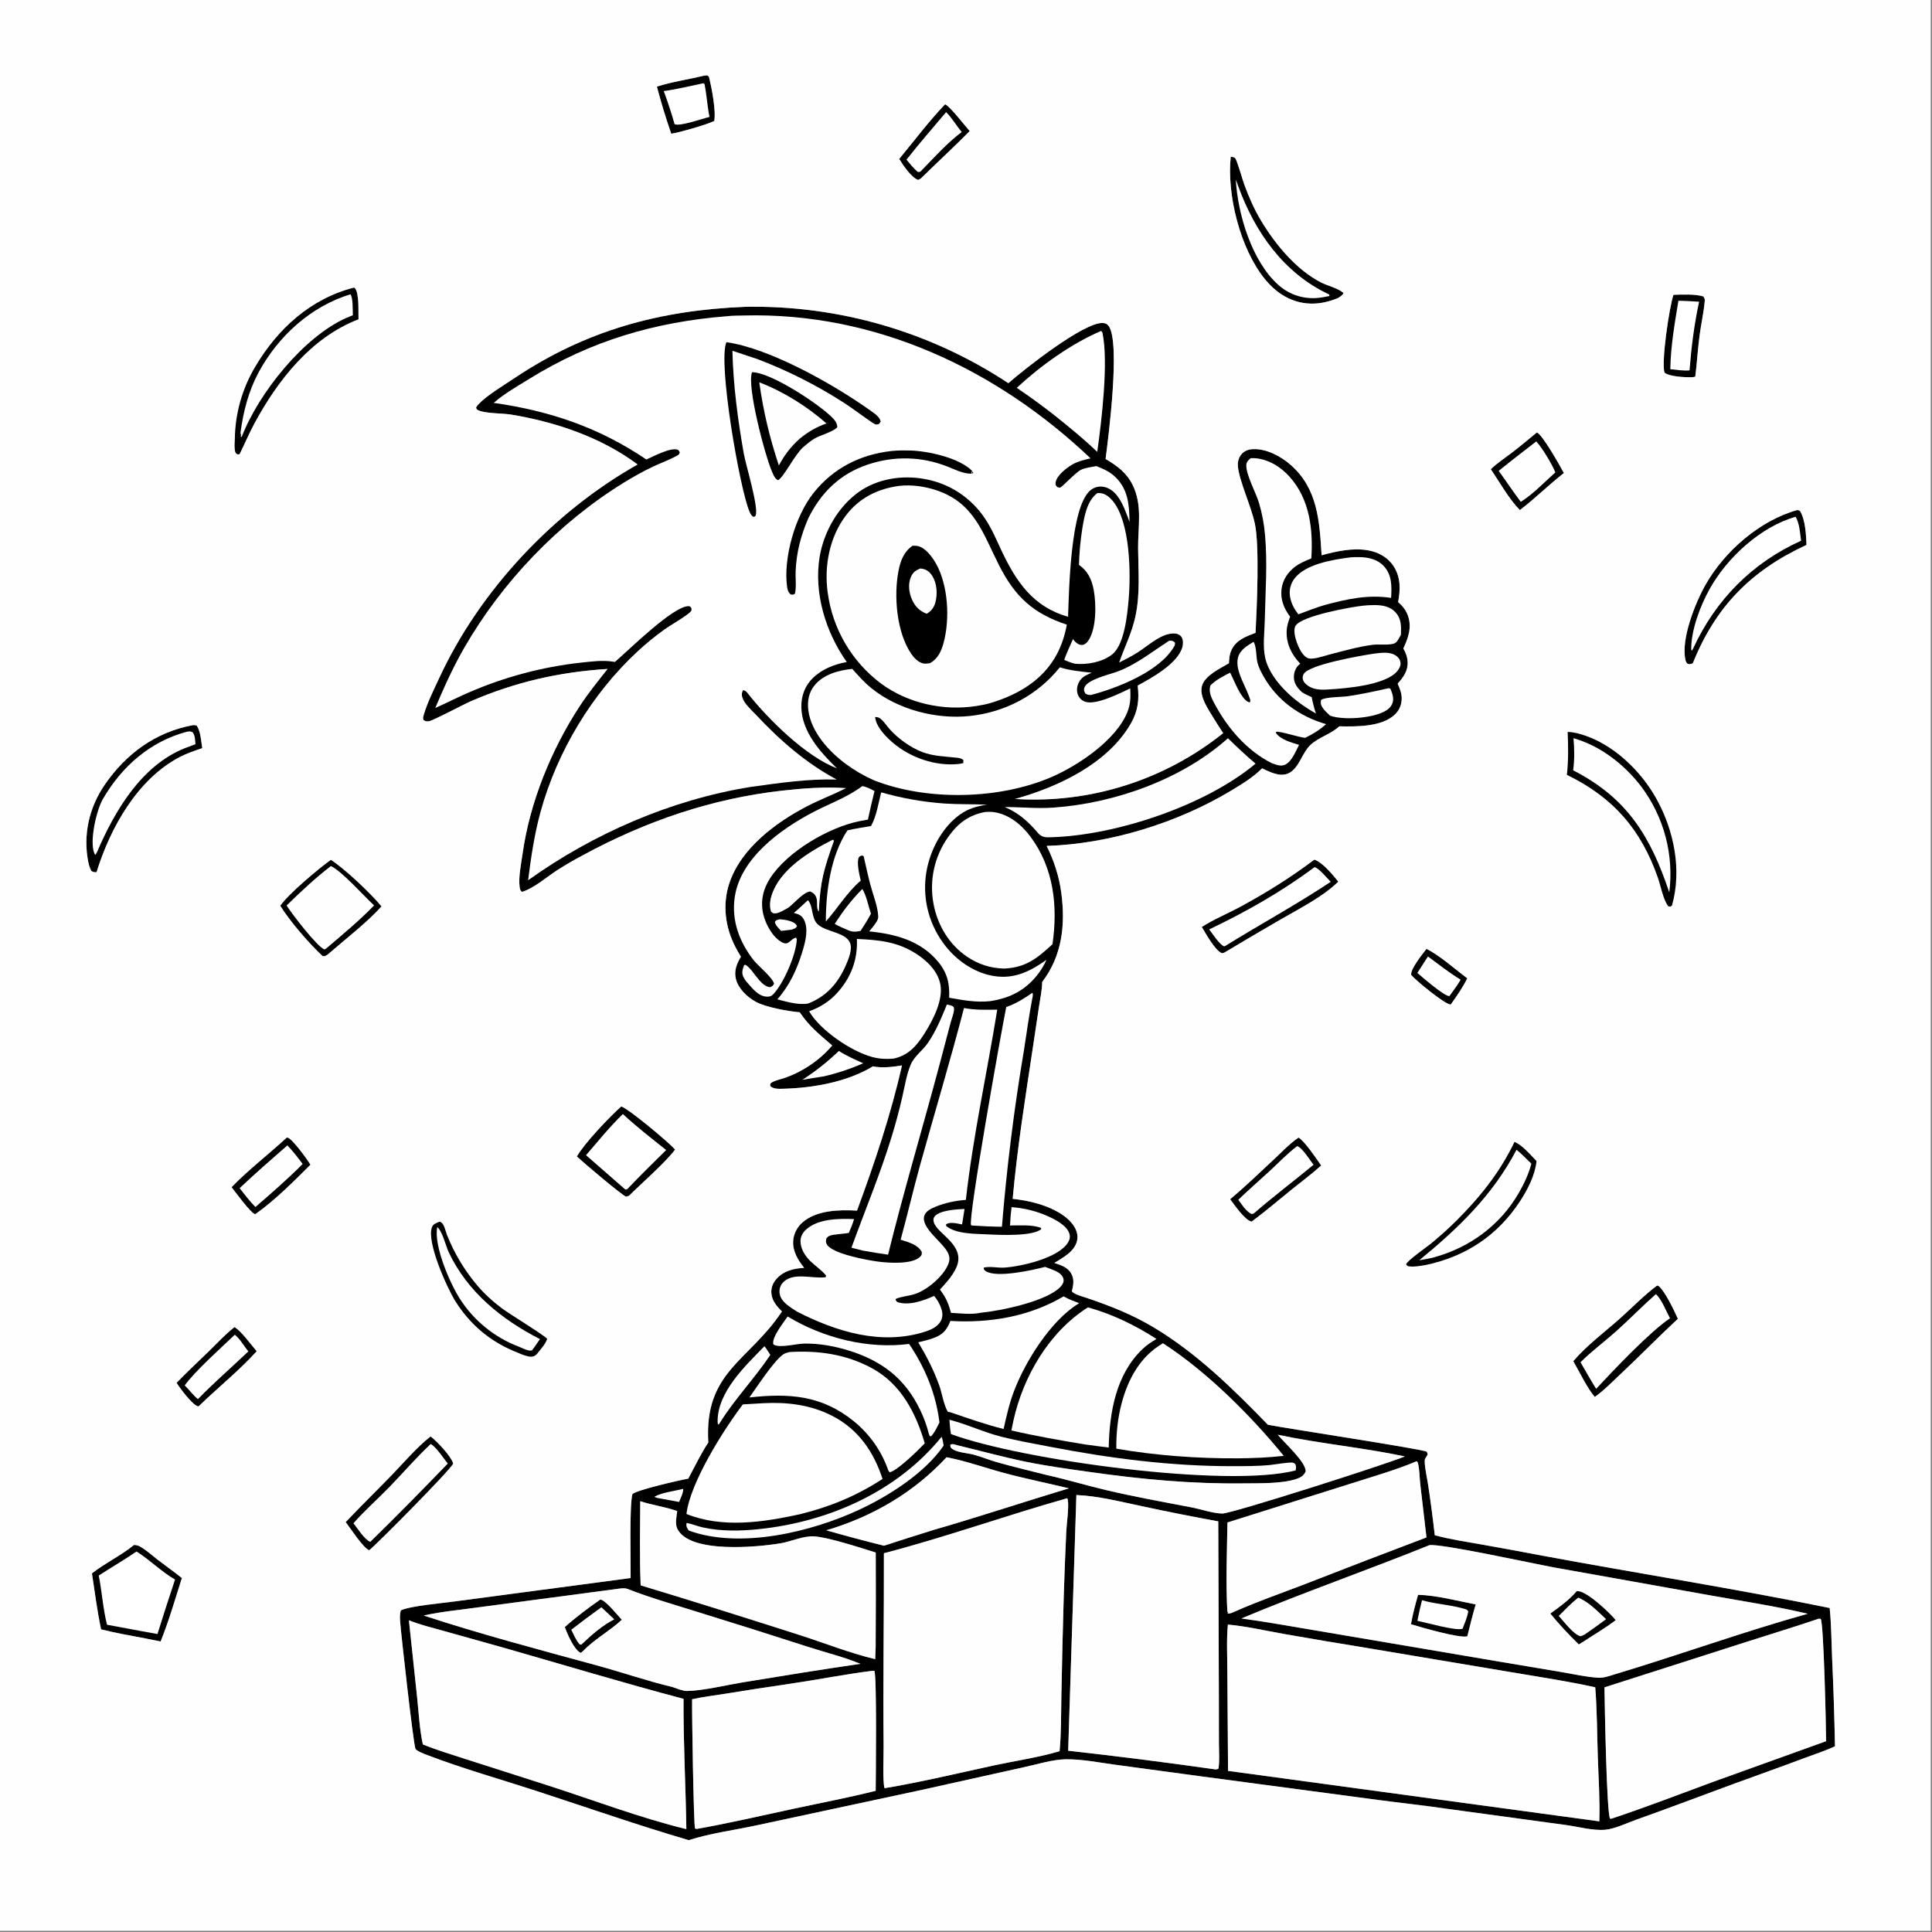<svg height="1080" width="1080" xmlns="http://www.w3.org/2000/svg"><rect width="100%" height="100%" fill="#808080" stroke="none"/><g transform="scale(1.054)"><path d="m395.316 162.723q2.304-.043 4.608-.043 2.305.001 4.609.045 2.303.043 4.606.13 2.303.088 4.603.218 2.301.131 4.599.304 2.298.174 4.592.391 2.294.217 4.583.477 2.29.26 4.574.564 2.285.303 4.563.649 2.278.346 4.549.735 2.271.389 4.535.821 2.264.431 4.519.906 2.255.474 4.5.99 2.246.517 4.482 1.076 2.235.558 4.46 1.159 2.224.601 4.437 1.243 2.213.643 4.414 1.327 2.2.684 4.387 1.409 2.188.726 4.361 1.492 2.173.767 4.331 1.574 2.158.807 4.301 1.655 2.143.847 4.269 1.735 2.127.888 4.236 1.816 2.109.928 4.201 1.895 2.091.967 4.164 1.974 2.073 1.006 4.127 2.052 2.053 1.045 4.087 2.129 2.033 1.084 4.046 2.205 2.013 1.122 4.004 2.282 1.992 1.16 3.961 2.356 1.969 1.197 3.915 2.431 1.946 1.234 3.869 2.504c8.42-7.407 40.135-32.468 50.077-31.914 1.374.076 2.336.485 3.145 1.621 6.252 8.779-.075 58.254-1.664 70.496 6.051 3.599 11.021 7.161 14.286 13.658 5.395 10.737 2.867 22.293 2.957 33.692.096 12.198 1.169 23.928-1.392 36.026-1.853 8.75-5.704 16.21-8.606 24.543 3.412-1.707 6.799-3.457 10.013-5.521 5.421-3.481 12.879-10.55 19.755-9.816 1.333.142 2.525.676 3.279 1.838.94 1.447.908 3.781.449 5.396-2.487 8.754-16.29 16.35-23.709 20.352.868 7.461.184 13.478-3.585 20.06-12.276 21.44-38.651 33.765-61.454 40.099q1.847.115 3.696.187 1.849.073 3.7.102 1.85.03 3.7.017 1.851-.013 3.701-.068 1.849-.056 3.697-.154 1.848-.098 3.694-.239 1.845-.141 3.686-.324 1.842-.183 3.679-.409 1.836-.225 3.667-.493 1.832-.268 3.656-.578 1.824-.31 3.641-.661 1.817-.352 3.625-.746 1.808-.393 3.607-.829 1.799-.435 3.587-.911 1.788-.477 3.565-.994 1.777-.518 3.541-1.076 1.764-.559 3.515-1.157 1.751-.599 3.488-1.238 1.737-.639 3.458-1.318 1.722-.679 3.427-1.397 1.706-.719 3.394-1.476 1.689-.758 3.359-1.554 1.671-.796 3.323-1.63 1.651-.835 3.283-1.707 1.633-.872 3.244-1.782 1.612-.909 3.202-1.856 1.59-.946 3.158-1.929 1.568-.983 3.113-2.002 1.545-1.019 3.066-2.073 1.521-1.054 3.017-2.143 1.497-1.088 2.967-2.211 1.471-1.123 2.916-2.28-2.725-4.091-5.273-8.295c-2.722-4.461-7.526-11.303-5.972-16.779 1.572-5.538 9.666-9.21 14.302-11.988.101-2.406.281-4.674 1.291-6.9 2.47-5.447 7.639-7.238 12.82-9.236.696-13.401 2.152-45.955-.34-57.787-1.947-9.244-8.317-22.811-9.003-30.401-.219-2.42.346-4.76 1.967-6.633 1.53-1.768 3.693-2.473 5.97-2.589 7.115-.363 14.779 3.744 20.019 8.336 14.505 12.714 15.296 30.075 16.417 47.942 7.778-2.109 16.573-4.073 24.651-2.628 5.503.985 10.472 3.704 13.569 8.461 3.797 5.833 3.594 12.452 2.371 18.992 2.409 2.097 4.242 4.368 5.282 7.432 2.06 6.069.06 11.694-2.52 17.188 1.312 2.229 2.153 4.503 2.283 7.112.237 4.795-2.267 8.124-5.281 11.526 1.004 2.4 2.067 4.806 2.131 7.452.084 3.434-1.1 6.517-3.59 8.91-6.939 6.667-20.591 6.449-29.525 6.28-4.565 4.275-11.09 5.823-15.438 10.025-4.29 4.145-5.737 11.66-10.956 14.628q-.515.293-1.072.497c-4.501 1.661-9.459-1.008-13.474-2.86-4.727 4.735-10.768 8.428-16.482 11.859-28.51 17.124-64.424 28.232-97.769 29.28 3.925 7.939 6.6 16.103 7.766 24.905 2.257 17.038.452 33.316-10.129 47.235-.035 4.169-.999 8.41-1.615 12.534l-3.356 22.4c-3.993 26.606-8.297 53.289-10.686 80.099q2.99.332 5.956.834c8.871 1.564 21.253 5.646 26.482 13.556 1.508 2.281 2.341 5.051 1.728 7.774-1.313 5.832-7.442 8.968-12.087 11.855 3.387 1.093 6.802 2.113 8.796 5.305 1.809 2.895 1.44 5.888.671 9.046l-.166.661c1.227 1.652 5.328 2.656 7.345 3.336 12.779 4.311 24.617 8.926 36.215 15.897 22.747 13.671 42.076 32.604 60.427 51.564 9.825 1.935 82.413 12.957 84.085 14.26.577.449.492.943.618 1.612-.546.872-1.554 2.176-1.549 3.222.022 4.024 1.226 8.735 1.811 12.752q2.02 13.338 3.531 26.743c8.109 2.195 16.677 3.46 24.956 4.929q16.009 2.838 31.979 5.883c50.769 9.445 101.924 17.432 152.509 27.782.883 8.667.92 17.52 1.276 26.234q1.08 23.541 1.537 47.102c-5.077 2.39-10.601 4.14-15.864 6.125-12.688 4.785-25.474 9.262-38.201 13.935-17.142 6.293-34.184 12.805-51.401 18.901-4.809 1.702-11.269 4.856-16.346 5.308-6.599.588-14.421-1.654-21.005-2.522l-63.142-8.616c-12.075-1.762-24.221-3.065-36.319-4.665l-94.341-12.57-45.118-6.11c-8.475-1.138-17.654-3-26.209-2.884-7.12.096-15.068 2.675-22.075 4.163l-54.012 12.003-87.439 18.76c-11.96 2.625-24.827 4.229-36.457 7.966-27.175-7.988-54.046-17.371-80.975-26.158-19.049-6.217-38.676-11.718-57.386-18.865-1.472-.563-5.861-2.133-6.553-3.414-1.086-2.008-7.669-60.928-8.136-67.35-.151-2.082-.263-4.105.396-6.114 5.226-2.402 22.026-3.798 28.497-4.715l93.343-12.41c.102-8.436-.708-38.622.964-44.573 2.65-2.233 25.086-7.361 29.602-8.139 3.47-6.361 6.591-13.147 10.632-19.157-2.253-37.683 21.337-42.891 39.064-69.525-2.721-2.658-5.268-5.629-5.619-9.575-.251-2.81.723-5.384 2.549-7.508 3.801-4.419 9.27-5.76 14.83-6.027-3.206-4.071-6.062-8.638-5.821-14.026.175-3.917 2.006-7.491 4.934-10.07 7.422-6.538 19.612-6.829 28.925-6.272 9.359-25.336 17.872-50.624 23.854-76.996-4.858.809-10.569 1.479-15.436.487-13.673 8.371-32.061 11.521-47.954 11.892-2.152.05-4.782.15-6.433-1.428-.01-.364-.133-.745-.028-1.094.416-1.381 5.689-2.603 7.082-3.065 9.515-3.152 18.745-9.249 25.306-16.856l.457-.539c-6.749-5.801-12.159-10.081-17.228-17.601-6.038-.463-18.38-2.725-23.51-5.653-4.432-2.53-9.026-6.845-10.324-11.948-1.11-4.363.422-8.166 2.645-11.864q-1.528-2.493-2.883-5.083c-5.423-10.373-6.99-22.466-3.329-33.679 6.117-18.732 24.968-32.673 41.755-41.291 6.602-3.39 13.548-6.013 20.172-9.34-11.096-.766-22.349.04-33.386 1.269-37.802 4.207-72.695 16.204-106.072 34.263q-6.921 3.662-13.523 7.873c-5.707 3.675-12.424 9.666-18.867 11.616-.953-.822-1.076-1.442-1.233-2.654-.678-5.224.828-12.339 1.569-17.6 3.84-27.264 15.219-55.208 30.283-78.247 4.508-6.894 9.691-13.268 14.774-19.738-25.598 1.595-49.013 6.955-72.569 17.152-3.928 1.701-19.838 10.22-22.15 10.578-1.349.208-1.761-.001-2.89-.607-.306-1.127-.297-1.294.033-2.436 1.961-6.801 5.348-13.488 8.32-19.905 21.532-46.488 60.619-88.089 105.188-113.228-19.202-14.399-43.609-22.589-67.109-26.465-4.539-.749-13.492-.495-17.31-2.266-.939-.435-.91-.446-1.235-1.474.348-.579.67-1.087 1.133-1.585 4.502-4.842 13.455-10.144 19.139-13.953 37.913-25.412 77.195-36.091 122.549-37.877zm450.75 732.163c-14.576-3.248-29.494-5.435-44.213-7.955l-77.568-13.015q-21.75-3.536-43.456-7.335c-9.774-1.751-19.715-4.06-29.607-4.963-.775 8.102-.291 16.673-.283 24.823l.38 52.768 196.913 26.775c.373-11.471-.453-23.238-.822-34.727-.386-12.019-.385-24.409-1.344-36.371zm-376.929 53.523c19.622-3.285 38.959-7.973 58.398-12.171 11.17-2.412 23.542-4.192 34.427-7.469.946-9.746.75-19.718.954-29.508q.494-26.313 1.255-52.621.548-17.284 1.35-34.558c.208-4.113 1.514-12.981.798-16.67-.098-.507-.101-.443-.363-.789-32.502 9.181-64.483 20.653-97.162 29.155.087 34.124-.511 68.24-.159 102.366.051 4.924-.615 18.62.502 22.265zm387.482-60.481c34.157-10.26 67.775-22.458 102.117-32.042-16.882-3.991-34.15-6.632-51.223-9.674l-82.756-14.796c-10.801-1.953-60.659-12.885-66.652-11.908-33.08 13.364-66.786 25.07-99.699 38.872 13.162 1.75 26.22 4.21 39.321 6.354l97.767 16.585 32.604 5.475c6.435 1.087 13.078 2.62 19.586 3.019 3.002.185 6.085-1.025 8.935-1.885zm-290.099 40.596q38.309 4.267 76.473 9.68c1.272.135 2.18.545 3.251-.224.646-4.146.239-8.847.236-13.058l-.033-25.311-.319-92.73q-20.317-3.7-40.505-8.044c-11.278-2.364-23.234-5.459-34.747-5.93zm284.432-33.611c.12 8.318 1.132 67.451 3.013 69.703l.931-.13c18.151-6.042 35.866-12.884 53.806-19.499l59.793-21.515c-.025-7.645-1.228-62.226-2.839-64.875l-1.056-.093c-12.754 4.351-25.655 8.205-38.476 12.345zm-626.682 30.27c7.608 3.101 15.597 5.466 23.41 8.008l43.18 13.821c23.607 7.623 49.301 17.315 73.16 23.092-.343-23.001-1.645-46.115-1.496-69.095-31.907-8.425-63.636-18.036-95.376-27.103l-31.708-8.876c-6.207-1.746-12.581-3.262-18.568-5.679l4.37 40.986c.856 8.156 1.275 16.864 3.028 24.846zm532.282-109.794-3.276-28.085c-.408-3.517-.361-7.755-1.192-11.12-.113-.455-.357-.899-.722-1.192-11.236 4.707-23.042 8.06-34.64 11.765l-65.726 20.714c-.242 15.729-.938 31.852-.029 47.546l.441-.298-.333 1c1.403.247 2.577-.515 3.888-1.029 11.813-5.281 24.212-9.561 36.297-14.201q32.577-12.73 65.292-25.1zm-261.161-4.045c23.973-6.913 47.609-14.782 71.487-21.983-11.391-2.78-22.942-5.077-34.261-8.122-10.21-2.746-20.183-6.361-30.586-8.372-17.427 18.787-39.32 31.515-63.784 38.76q15.209 4.35 30.561 8.163 13.265-4.307 26.583-8.446zm-53.771-365.94c-12.287 6.235-28.041 15.614-32.423 29.665-.854 2.739-1.101 5.611-.256 8.373.917.835 1.123 1.044 2.466.935 1.989-.161 4.755-1.959 6.547-2.892 3.176-2.345 8.016-8.271 11.739-8.747 1.635.755 2.571 1.501 3.253 3.221.888 2.239-.14 5.62 1.286 7.511.878-16.386 2.601-22.166 8.06-37.581-.51-.49-.25-.396-.672-.485zm303.45 327.025c-22.279-4.712-45.05-6.762-67.386-11.483 3.387 4.15 15.105 14.583 14.793 19.485-.984 2.147-2.411 3.101-4.605 3.861-7.887 2.733-20.143 2.347-28.494 2.446-27.428.326-53.818-2.147-80.935-5.98-11.507-1.627-23.008-3.17-34.399-5.5-12.095-2.473-23.934-5.788-35.935-8.642-1.313-.313-3.025-1.192-4.075-.298.063.854-.108 1.097.548 1.731 2.413 2.335 8.433 2.535 11.739 3.425 4.098 1.103 8.11 2.79 12.225 3.965 8.964 2.559 18.071 4.678 27.103 6.983 10.446 2.323 20.634 5.424 31.028 7.881 14.86 3.512 29.972 6.246 44.973 9.093 5.126.973 11.462 3.226 16.6 3.33 4.939.1 88.004-26.478 96.82-30.297zm-520.36 84.389c30.168 9.909 61.188 18.079 91.82 26.457 13.365 3.655 26.744 8.269 40.182 11.487 2.234.708 5.335 2.112 7.663 2.081 8.366-.113 20.797-3.137 29.342-4.544 20.822-3.428 41.711-6.82 62.593-9.865-8.695-3.626-18.467-6.004-27.455-8.91q-29.851-9.638-59.824-18.89c-12.126-3.81-24.474-7.311-36.313-11.941-1.594-.623-3.666-.197-5.346-.001l-72.616 9.65c-9.884 1.407-20.319 2.306-30.046 4.476zm114.85-60.634c-.062 14.855-.395 29.794.229 44.64 28.031 8.45 55.997 17.297 83.884 26.21 13.363 4.271 26.897 9.675 40.505 12.925l.24-6.32q.161-25.111.047-50.222c-7.814-2.433-25.492-8.251-32.869-8.588-5.693-.26-11.888 2.707-17.518 3.663-12.103 2.054-48.422 5.616-54.866-7.71-1.271-2.629-.385-6.552-.043-9.376-6.407-2.261-13.168-3.104-19.609-5.222zm30.048 173.808c17.511-3.136 34.852-7.158 52.24-10.899 14.193-3.054 28.521-5.743 42.593-9.322.023-6.216.681-61.222-.724-63.659l-1.449.084c-14.317 1.81-28.499 4.638-42.774 6.743q-17.635 2.551-35.22 5.425c-5.703.918-11.57 1.597-17.194 2.863-.16 6.778.797 66.585 1.548 68.591z"/><path d="m385.543 167.707c2.935-.358 6.053-.305 9.012-.383 69.659-1.826 134.04 28.454 183.845 75.771-3.253.734-6.393 1.455-9.342 3.081-3.079 1.697-8.588 5.909-9.174 9.609-.204 1.292.043 1.621.826 2.504.523.1 1.067.478 1.569.301 1.29-.455 7.888-7.758 10.925-9.357 2.261-1.191 5.718-1.506 8.232-2.039 3.877 1.524 7.248 2.977 10.284 5.974 6.701 6.612 7.204 14.817 7.343 23.619-1.811-4.765-3.522-10.084-6.755-14.112-2.009-2.502-4.603-4.317-7.871-4.585-2.393-.196-4.606.59-6.387 2.187-10.386 9.311-11.045 52.789-11.587 66.82-18.549-5.222-27.567-18.625-35.384-35.244-2.694-5.73-5.13-11.571-8.683-16.843q-.677-1.022-1.405-2.009-.728-.987-1.505-1.936-.777-.949-1.601-1.857-.824-.908-1.693-1.774-.869-.865-1.781-1.685-.911-.821-1.863-1.594-.952-.773-1.942-1.497-.99-.724-2.015-1.397-1.025-.673-2.083-1.293-1.058-.621-2.146-1.187-1.088-.566-2.203-1.076-1.115-.51-2.255-.963-1.139-.453-2.3-.848-1.161-.395-2.341-.731-1.18-.335-2.375-.611-1.195-.275-2.402-.49c-11.908-2.183-24.966-.243-34.965 6.835-10.982 7.775-18.568 21.115-20.782 34.264-3.251 19.311 3.195 40.213 14.357 55.96-6.509 1.144-13.126 3.779-17.931 8.432-4.252 4.117-6.262 9.608-6.161 15.487.224 13.014 10.077 23.944 18.878 32.472-16.316-6.231-36.04-25.606-46.91-39.284-.875-1.102-1.402-2.009-2.851-2.175-.713 1.315-.86 2.293-.418 3.756 1.052 3.486 4.739 6.621 7.196 9.241 12.579 13.416 26.587 25.734 42.889 34.393-15.334-.447-30.68 1.851-45.827 3.947-42.005 6.771-83.334 24.737-117.874 49.482 1.551-12.317 3.328-24.413 6.626-36.406 8.769-31.889 27.23-62.593 51.5-85.061q6.709-6.208 14.14-11.53c3.073-2.229 12.236-7.431 14.083-9.672.519-.631.264-1.07.19-1.826-.562-.568-.605-.892-1.483-.887-8.303.053-31.828 23.475-38.996 29.562-.363-.042-.726-.077-1.087-.136-5.632-.915-11.51-.027-17.16.545q-7.617.848-15.149 2.261-7.533 1.413-14.939 3.383-7.406 1.97-14.645 4.485-7.239 2.516-14.271 5.564c-6.098 2.602-11.988 5.661-18.047 8.353 4.557-10.808 9.367-21.477 15.208-31.663 20.141-35.117 50.17-66.51 84.669-87.785 5.085-3.135 10.365-6.12 15.775-8.65 4.107-1.919 8.529-3.523 12.499-5.686 1.129-.615 1.15-.648 1.51-1.828-.347-.636-.395-1.101-1.121-1.365-3.812-1.387-12.882 3.592-16.588 5.175-25.047-16.943-51.1-25.773-80.956-30.031 5.615-4.92 12.589-8.845 18.925-12.768 32.572-20.171 66.666-30.185 104.773-33.199z" fill="#fff"/><path d="m398.847 197.408c9.924.039 34.845 16.538 41.997 23.532 1.64 1.603 3.168 3.166 3.232 5.568-1.287 2.121-9.237 4.425-11.817 5.929-2.358 1.375-4.409 3.142-6.485 4.901-4.586 4.38-9.986 15.528-13.056 17.315-.136-.048-.28-.077-.408-.145-1.345-.718-2.172-2.774-2.755-4.092-3.775-8.536-13.571-45.548-10.708-53.008z"/><path d="m402.696 202.768c12.701 4.856 25.456 12.843 35.632 21.808-5.566 2.018-9.526 4.325-14.143 8.056-4.791 4.318-8.051 8.564-11.107 14.245-4.851-14.574-8.276-28.879-10.382-44.109z" fill="#fefefe"/><path d="m385.259 181.486c23.101 3.24 57.264 22.562 76.585 36.413 1.988 1.425 4.81 3.202 5.23 5.72l-.895 1.252c-1.695.6-2.295.095-3.769-.897-5.056-3.407-9.856-7.152-14.987-10.467q-10.783-6.928-22.225-12.703-11.441-5.775-23.419-10.335l-13.332-4.437c.408 18.154 2.881 36.8 6.06 54.665 1.055 5.93 8.013 28.619 6.247 32.696-.308.711-.33.49-1.191.724-1.179-.771-1.547-1.61-2.104-2.921-5.159-12.145-16.797-79.019-12.2-89.71z"/><path d="m472.828 239.196c3.103-.324 6.283-.345 9.4-.284 9.719.19 26.612 3.844 33.498 10.972l-.268 1.286.805-.289-.781-1.091-.327 1.43c-4.394.091-8.924-2.322-12.941-3.881-13.688-5.312-28.105-5.602-42.049-.929-14.61 4.896-24.649 14.725-31.42 28.367-3.997 9.188-6.359 18.165-6.769 28.216-.153 3.755.478 8.278-.371 11.891-1.042.641-1.052.557-2.274.359-1.298-1.164-1.652-2.322-1.879-3.994-2.098-15.476 4.314-37.705 14.108-49.92 10.529-13.132 24.687-20.265 41.268-22.133z"/><path d="m752.096 845.84c9.702.227 20.957 3.247 30.578 5.087-1.703 5.561-3.014 11.281-4.46 16.916-4.059 1.197-24.994-4.895-29.884-6.413.901-5.299 2.305-10.426 3.766-15.59z"/><path d="m754.183 848.69c7.026 2.079 14.49 2.325 21.511 4.319 1.194.339 2.391.456 3.013 1.561-.429 3.122-1.907 6.311-3.008 9.265-3.396 1.291-19.514-3.332-23.972-4.208.711-3.679 1.546-7.303 2.456-10.937z" fill="#fff"/><path d="m477.113 257.672c6.291-.7 13.399.3 19.388 2.294 20.244 6.737 24.657 22.646 33.353 39.813 8.521 16.821 18.208 25.645 35.959 31.529-1.022 5.477-2.647 10.676-5.265 15.612-7.321 13.8-20.551 21.498-35.08 25.899-2.499.741-5.155 1.248-7.728 1.645-17.482 2.701-36.348-1.446-50.629-12.04q-1.431-1.078-2.806-2.225-1.375-1.148-2.692-2.362-1.317-1.215-2.572-2.493-1.255-1.278-2.445-2.616-1.191-1.339-2.313-2.735-1.122-1.396-2.174-2.846-1.052-1.45-2.03-2.951-.979-1.5-1.882-3.047-.903-1.547-1.728-3.137-.825-1.59-1.57-3.219-.746-1.628-1.409-3.292-.664-1.664-1.244-3.359-.581-1.694-1.076-3.415-.496-1.722-.906-3.466-.409-1.743-.732-3.505-.323-1.762-.558-3.538c-1.954-14.073.997-29.471 9.73-40.923 7.084-9.289 16.981-14.158 28.409-15.623z" fill="#fefefe"/><path d="m484.021 289.427c.973.014 2.005-.008 2.955.23 3.962.995 7.415 5.691 9.35 9.081 6.63 11.617 7.58 29.802 4.038 42.495-1.226 4.393-3.036 8.161-7.095 10.48-1.147.172-2.457.39-3.602.154-2.626-.544-4.924-2.976-6.369-5.091-7.798-11.408-9.342-30.805-6.762-44.015 1.047-5.36 2.822-10.16 7.485-13.334z"/><path d="m488.068 301.507c.518.036.407.017 1.03.129 2.452.44 4.028 1.701 5.346 3.794 2.456 3.904 2.854 9.478 1.707 13.867-.759 2.904-2.125 4.679-4.656 6.231-3.82-1.558-6.057-3.692-7.781-7.495-1.649-3.637-2.216-8.277-.602-12.02 1.086-2.52 2.493-3.463 4.956-4.506z" fill="#fefefe"/><path d="m562.109 353.915c5.479 1.76 11.209 2.256 16.9 2.866-2.962 1.312-5.446 2.216-6.919 5.34-.943 2.002-1.206 4.231-.405 6.326.653 1.71 1.98 3.01 3.684 3.666 5.675 2.185 18.773-4.51 24.081-7.007.2 4.436.207 8.16-1.458 12.39-5.908 15.008-26.319 28.62-40.55 34.73-27.751 11.914-66.078 12.636-94.075 1.559q-3.896-1.737-7.582-3.883-3.686-2.146-7.121-4.675c-8.942-6.565-18.38-16.9-19.933-28.344-.648-4.778.172-9.673 3.313-13.453 4.844-5.831 12.761-7.933 19.975-8.686 3.175 3.596 6.323 7.126 10.053 10.163 14.017 11.412 34.435 16.743 52.298 14.827 18.862-2.024 35.858-11.039 47.739-25.819z" fill="#fefefe"/><path d="m464.123 380.273c1.115.049 1.898.167 2.813.868 1.807 1.385 3.449 3.961 5.01 5.696 4.463 4.962 10.954 9.605 17.184 12.017 5.595 2.166 11.804 2.319 17.699 2.949 1.629.174 2.776.228 4.083 1.236l-.004 1.683c-1.01.239-1.981.421-3.017.514-11.86 1.068-24.517-3.258-33.66-10.75-4.054-3.321-9.561-8.798-10.108-14.213z"/><path d="m318.39 848.331c2.885.377 9.044 8.267 11.398 10.744-6.48 5.978-14.362 10.195-20.588 16.576-.368.459-.755.667-1.247.98-3.557-1.743-7.037-10.001-8.412-13.674 5.788-5.167 12.482-10.191 18.849-14.626z"/><path d="m318.932 852.441 6.881 6.398c-6.142 3.174-11.518 7.794-16.506 12.524l-1 .92-.857-.132c-2.003-2.224-3.156-5.132-4.465-7.802q7.861-6.105 15.947-11.908z" fill="#fff"/><path d="m511.276 534.618c5.868 1.143 11.689.953 17.632.867-5.422 33.647-12.852 66.981-16.649 100.905-5.375.361-11.06 1.564-16.054 3.609-2.262.926-5.223 2.274-5.992 4.832-1.951 6.489 10.08 14.08 12.628 19.817.951 2.142.922 3.742.06 5.891-2.539 6.335-11.142 13.643-17.657 15.766-3.363 1.097-6.957 1.222-10.233 2.623.05.944.28.948.881 1.629 6.194 2.114 13.939-.757 19.537-3.24 1.72 2.015 2.925 4.134 3.785 6.649.765 2.243.906 4.517-.248 6.657-1.666 3.089-5.199 4.651-8.383 5.668-23.188 7.41-47.251-.041-68.009-10.724q-1.661-1.034-3.269-2.15c-2.618-1.85-5.369-4.089-5.827-7.473-.24-1.774.222-3.834 1.354-5.242 5.217-6.487 16.171-2.283 23.068-3.314l.224-.876c-2.415-2.951-5.713-5.084-8.435-7.748-2.765-2.705-5.202-6.612-5.126-10.617.045-2.359 1.135-4.359 2.85-5.941 6.429-5.93 17.428-5.937 25.556-5.642-.732 2.554-1.744 4.927-2.796 7.359-2.604.409-5.246.555-7.853.941-1.653.245-2.965.52-4.02 1.927-.249 1.295-.479 2.003.248 3.231 2.972 5.023 21.605 8.347 27.113 9.085 5.404.725 18.116 1.631 22.314-2.546.978-.974.922-1.272.9-2.553-2.122-4.013-7.215-5.194-11.206-6.504 3.635-13.263 6.726-26.678 10.407-39.919 7.687-27.657 15.97-55.188 23.2-82.967z" fill="#fefefe"/><path d="m404.829 744.208c12.58-.675 24.96.82 36.311 6.588 13.955 7.091 22.183 18.98 26.926 33.579-13.666 8.933-27.87 14.792-43.672 18.694-19.557 4.284-41.198 7.586-60.308-.102 1.878-16.569 19.804-44.849 29.89-58.12z" fill="#fff"/><path d="m522.764 430.616c1.434-.074 2.85-.094 4.278.099 8.027 1.086 14.778 6.71 19.471 13.009 12.42 16.672 14.594 36.952 11.693 57.06-8.132 7.491-14.216 12.466-25.842 12.914-7.237-.232-13.551-2.296-19.55-6.355-9.457-6.399-15.606-16.737-17.69-27.883q-.22-1.149-.381-2.308-.161-1.158-.264-2.324-.102-1.165-.146-2.334-.044-1.169-.028-2.339.015-1.169.09-2.337.074-1.167.208-2.329.133-1.163.325-2.317.192-1.154.441-2.296.25-1.143.557-2.272.308-1.129.671-2.241.364-1.111.784-2.203.419-1.092.893-2.162.474-1.069 1.002-2.113.527-1.045 1.107-2.061.579-1.016 1.209-2.002.63-.985 1.309-1.938c5.076-7.213 11.039-11.758 19.863-13.268z" fill="#fefefe"/><path d="m467.345 420.239q8.219 2.337 16.633 3.822 8.415 1.485 16.937 2.102c7.513.489 15.087.281 22.618.616-5.297.738-9.948 2.052-14.35 5.185-9.541 6.789-15.886 18.943-17.829 30.308q-.21 1.221-.358 2.451-.149 1.229-.237 2.465-.087 1.235-.113 2.474-.026 1.238.009 2.476.036 1.239.133 2.473.097 1.235.255 2.464.159 1.228.378 2.447.219 1.22.499 2.426.279 1.207.618 2.398.339 1.192.737 2.365.398 1.173.854 2.325.456 1.152.968 2.279.512 1.128 1.08 2.229.568 1.101 1.19 2.172.621 1.071 1.296 2.111.674 1.039 1.399 2.043c6.267 8.841 16.034 15.935 26.858 17.75 10.956 1.837 19.404-2.412 28.09-8.543q-1.594 3.575-3.891 6.744c-6.67 9.07-15.008 13.497-25.993 15.157-7.433.793-14.438-.524-21.723-1.819.331-7.393-.934-13.078-5.754-18.953-9.265-11.292-22.803-14.875-36.676-16.221 1.317-1.603 2.745-3.224 3.826-4.997.576-.944 1.017-1.75.978-2.895-.185-5.347-2.823-11.703-4.18-16.912-1.3-4.988-2.386-10.045-3.548-15.066l-.808-.39c-.566.225-1.384.349-1.696.911-1.341 2.42.194 9.064.816 11.801l.144.611c-7.432 6.428-12.069 14.474-18.511 21.704.042-15.904 2.498-34.871 11.478-48.368 4.106-.952 8.335-1.555 12.486-2.291 2.898-5.193 3.934-12.105 5.387-17.854z" fill="#fff"/><path d="m576.992 693.376c12.869 3.549 25.181 9.52 36.366 16.771-2.648 1.554-5.179 3.228-7.407 5.352-14.117 13.455-17.526 33.617-17.926 52.23-4.2-.484-8.392-1.09-12.584-1.638-13.035-2.156-26.161-4.45-39.036-7.429q.504-2.631 1.08-5.248c5.242-23.507 18.881-46.964 39.507-60.038z" fill="#fefefe"/><path d="m616.808 712.403c23.308 15.087 46.529 38.255 64.065 59.737-8.142.901-16.19 1.253-24.376 1.305-21.153.133-43.566-1.48-64.441-5.118-.088-7.963.736-16.146 2.763-23.847 3.461-13.149 9.945-25.109 21.989-32.077z" fill="#fff"/><path d="m454.463 497.983c11.463.518 21.272 1.389 31.226 7.715 5.855 3.721 11.599 9.208 13.024 16.261 1.722 8.522-4.17 19.583-8.632 26.542-4.08 6.364-8.414 11.247-16.053 12.933-3.902.373-7.486.205-11.286-.792-11.215-2.943-27.826-14.265-33.604-24.28 5.856-2.16 10.694-5.153 14.898-9.795 7.365-8.132 10.923-17.641 10.427-28.584z" fill="#fefefe"/><path d="m564.09 687.546c2.639 1.541 5.43 2.555 8.281 3.626-.197.12-.397.238-.593.36-14.555 9.055-27.871 30.324-33.894 46.033-2.539 6.623-4.069 13.42-5.609 20.321-9.52-2.317-18.936-5.727-28.223-8.859l-1.368-.273c-2.186-3.619-3.097-9.926-4.576-14.057-2.907-8.117-6.697-15.401-11.097-22.776 3.113-.783 6.485-1.516 9.43-2.796 4.186-1.819 6.008-4.45 7.608-8.557 20.851 1.252 41.891-2.283 60.041-13.022z" fill="#fff"/><path d="m536.499 640.237q2.497.17 4.97.56 2.472.39 4.901.995 2.428.606 4.794 1.424 2.366.817 4.65 1.84c3.927 1.771 9.94 4.837 11.342 9.175.532 1.647.2 3.225-.675 4.685-4.96 8.282-24.796 12.791-33.798 13.381-3.544.233-7.591-.847-10.972.029.066.905.238 1.272 1.048 1.809 5.776 3.823 24.918-.5 31.511-2.221 1.806.66 3.648 1.297 5.402 2.087 1.834.827 3.869 2.197 4.357 4.296.333 1.435-.36 2.804-1.278 3.857-6.936 7.966-32.324 13.137-42.632 14.085-4.776 1.078-10.832.34-15.752.045-.105-.351-.216-.7-.309-1.054-1.192-4.541-2.74-7.531-5.545-11.279 3.155-3.441 6.638-7.228 8.607-11.51 5.592-12.159-10.505-18.048-11.916-24.441-.265-1.199-.201-2.075.657-3.029 2.818-3.13 11.68-3.616 15.706-3.775l-1.311 8.202c-2.516-.442-6.317-1.557-8.527-.029l.128.901c5.487 4.389 15.702 4.069 22.56 4.42 5.79.296 23.46 1.127 27.89-2.876l-.344-.659c-4.773-1.709-11.198-1.209-16.277-1.186.146-3.276.387-6.481.813-9.732z" fill="#fefefe"/><path d="m418.751 717.069c15.414-.894 30.14 1.165 43.859 8.674 15.287 8.367 23.164 23.665 27.847 39.751-3.072 3.286-14.813 14.81-18.643 15.353l-.684-.954q-.663-1.92-1.46-3.789-.796-1.869-1.721-3.678-.926-1.809-1.975-3.548-1.05-1.74-2.219-3.401-1.169-1.662-2.451-3.237-1.283-1.576-2.673-3.058-1.389-1.482-2.88-2.863-1.49-1.381-3.073-2.654c-17.074-13.783-34.404-14.782-55.244-12.496 3.963-5.448 12.929-19.424 18.054-22.901.939-.636 2.176-.92 3.263-1.199z" fill="#fefefe"/><path d="m663.3 242.994c.657-.021 1.295-.033 1.952.002 7.289.395 14.01 4.583 18.774 9.935 10.635 11.948 12.455 27.872 11.455 43.243-2.934 1.19-5.865 2.37-8.432 4.265-4.022 2.967-6.759 7.071-7.371 12.087-.664 5.436 1.332 10.274 4.551 14.552-.935 2.563-1.74 4.929-1.827 7.698-.213 6.816 2.614 12.364 7.178 17.204-.608.541-.641.547-1.253 1.21-1.517 1.646-2.209 4.205-2.078 6.409.189 3.179 2.005 5.416 4.246 7.481 1.643 1.1 3.407 1.864 5.202 2.672.564 2.989 1.273 5.795 2.23 8.682-5.532-3.141-10.858-6.876-15.424-11.321-4.987-4.853-9.979-11.337-11.499-18.256-1.363-6.203-.356-13.218-.219-19.53.325-14.954 1.485-30.54.154-45.44q-.361-4.41-1.18-8.759-.82-4.348-2.09-8.587c-1.643-5.386-6.773-14.665-6.679-19.728.034-1.866 1.04-2.643 2.31-3.819z" fill="#fefefe"/><path d="m457.325 416.922c2.342.365 4.394 1.566 6.499 2.608q-1.884 7.545-3.511 15.149-2.328.397-4.642.869c-16.211 3.303-38.064 16.077-47.187 30.179-3.805 5.882-5.279 12.313-3.65 19.225 1.23 5.217 4.862 11.964 9.683 14.689 3.964 2.241 4.302-1.515 7.622-2.347l.461.794c-.225 7.908-6.998 23.564-12.557 29.299-1.001 1.032-1.86 1.226-3.266 1.201-4.805-.083-8.203-5.029-11.18-8.284-.467-.678-.92-1.343-1.28-2.086-1.148-2.368-.478-4.009.345-6.352l.716-.182c2.776 1.729 4.953 5.548 7.175 8.016 1.56 1.733 3.504 3.734 5.961 3.852 1.177-.528 1.289-.652 2.008-1.727-.401-3.067-8.624-9.73-10.896-12.658-7.499-9.665-11.693-20.867-9.965-33.178 2.918-20.788 24.302-36.18 41.51-45.212 8.82-4.63 18.118-7.83 26.154-13.855z" fill="#fefefe"/><path d="m651.257 391.539c4.801 4.653 9.538 9.169 14.65 13.479-26.421 22.143-73.709 37.971-108.164 39.019-2.835.087-4.721.225-6.872-1.824-5.192-6.165-10.493-11.057-18.001-14.185 8.611-.019 17.192.912 25.804.3 32.61-2.317 68.168-14.961 92.583-36.789z" fill="#fefefe"/><path d="m502.184 532.766c1.33.272 2.616.371 3.623 1.361.151.605.232.774.183 1.483-.143 2.036-1.289 4.774-1.815 6.785l-5.948 22.533c-8.955 33.549-18.893 66.779-27.232 100.502q-6.643-.932-13.245-2.126l-6.165-1.556c7.141-19.724 15.275-39.07 21.403-59.158q3.137-10.253 5.536-20.704c1.316-5.656 2.236-11.968 4.513-17.313 1.917-4.498 6.337-7.411 9.07-11.411 4.336-6.346 7.201-13.318 10.077-20.396z" fill="#fff"/><path d="m582.033 261.494c.58-.011.864-.03 1.477.032 2.731.277 4.795 1.963 6.521 3.996 9.459 11.142 9.766 38.723 8.567 52.4-.682 7.769-2.182 23.973-8.714 29.135-5.234 4.135-13.257 5.587-19.743 4.973-2.025-.489-3.806-1.211-5.712-2.047 1.295-3.757 3.049-7.397 4.642-11.039.377.543.76 1.039 1.25 1.488 1.069.978 2.361 1.835 3.893 1.585 1.331-.218 2.298-1.227 3.019-2.295 4.317-6.39 4.195-19.315 2.865-26.65-1.025-5.65-3.092-10.144-7.855-13.495q.255-9.462 1.704-18.817c1.049-6.516 2.429-15.156 8.086-19.266z" fill="#fefefe"/><path d="m547.506 526.566c.595.702.123 2.282-.038 3.112-1.787 9.19-2.966 18.468-4.457 27.708q-7.813 46.369-11.622 93.238c-5.32-.053-10.576-.286-15.883-.652l-.507-.209c-1.599-3.772 15.998-102.442 18.682-115.666 5.174-1.8 9.323-4.438 13.825-7.531z" fill="#fff"/><path d="m664.841 340.41c1.671 2.664 1.281 7.917 2.081 11.08.584 2.309 1.859 4.796 3.015 6.878 7.264 13.078 19.257 21.598 33.381 25.7-3.392 3.02-7.014 5.286-11.094 7.254-3.486-.298-13.571-3.719-15.451-3.164l.01.668c2.399 3.444 8.302 5.053 12.196 6.226-1.717 3.236-3.765 8.653-7.178 10.407-2.456 1.262-4.85.134-7.25-.668-13.366-6.694-23.641-18.79-30.535-31.815-1.572-2.969-3.105-6.021-2.074-9.413 2.817-2.935 6.881-4.985 10.483-6.833 2.088 4.168 4.035 9.467 6.862 13.119.941 1.217 2.096 2.431 3.668 2.672l.21-1.307.098.713c-1.681-6.989-8.574-15.991-6.663-23.197 1.099-4.145 4.834-6.246 8.241-8.32z" fill="#fefefe"/><path d="m583.999 175.5.677.814c3.351 15.437-.413 46.901-2.728 63.356-7.033-6.734-14.592-12.925-22.186-19.011q-9.99-7.843-20.51-14.961c12.597-11.707 28.883-23.4 44.747-30.198z" fill="#fff"/><path d="m723.294 321.195c1.905-.165 3.802-.298 5.715-.286 4.081.026 8.187.655 11.095 3.815 3.25 3.532 3.047 7.536 2.891 11.989-.431.783-.86 1.571-1.325 2.334-.422.691-1.126 1.711-1.894 2.087-2.547 1.244-8.642.434-11.691.838-7.818 1.035-15.748 3.294-23.368 5.275-2.644.666-8.671 2.9-11.224 1.74-2.766-1.258-4.73-5.53-5.679-8.2-.79-2.223-2.14-6.823-.62-9.02 3.636-5.254 29.408-9.905 36.1-10.572z" fill="#fefefe"/><path d="m715.651 295.676c1.64-.213 3.448-.203 5.105-.199 4.812.011 9.754 1.118 13.159 4.754 4.427 4.728 4.222 10.873 3.889 16.875-12.451-1.89-23.439.637-35.393 3.81-4.666 1.406-9.239 3.222-13.817 4.894-2.197-2.874-3.778-5.674-4.393-9.292-.594-3.49.236-6.936 2.395-9.741 5.876-7.632 20.105-9.907 29.055-11.101z" fill="#fefefe"/><path d="m417.73 698.216c18.767 11.377 42.645 17.434 64.418 14.558 8.528 12.661 14.267 26.441 16.109 41.645-1.134 2.153-2.224 4.76-3.81 6.603-.725.844-.317.64-1.342.705l-.49-1.34q-1.662-6.594-4.647-12.703c-7.955-16.557-20.23-25.885-37.547-31.311-7.653-2.398-15.799-3.905-23.843-3.781-4.215.065-12.212 2.344-15.882.741-.497-.218-.547-.24-.617-.762-.494-3.723 5.508-11.178 7.651-14.355z" fill="#fff"/><path d="m503.543 752.989c9.329 2.35 18.104 6.632 27.52 8.997 8.628 2.167 17.45 3.721 26.184 5.404 31.961 6.16 64.165 10.276 96.745 10.222 6.332-.01 12.707-.013 19.02-.558 2.349-.203 11.262-1.787 12.894-1.261.424.136.739.496 1.108.745.498 1.466.437 1.79.148 3.327-36.547 9.523-146.013-5.568-182.826-19.284-.415-2.53-.616-5.038-.793-7.592z" fill="#fefefe"/><path d="m428.48 477.427c2.978 3.209 1.636 9.412 5.183 12.77 4.387 4.154 14.513 4.106 17.082 9.686 1.577 3.426-.729 8.862-2.146 12.104-4.15 9.492-10.264 16.45-20.012 20.262-5.292.889-11.226-.938-16.302-2.22 6.629-7.569 10.507-16.15 13.403-25.736 1.522-5.041 3.336-12.063.484-16.898-1.282-2.172-2.845-2.547-5.146-3.207 2.566-2.149 4.992-4.492 7.454-6.761z" fill="#fefefe"/><path d="m728.742 346.663c3.889-.431 8.287-1.234 11.716 1.128 1.305.899 2.257 2.297 2.338 3.918.08 1.62-.809 3.159-1.828 4.347-6.299 7.345-26.963 9.071-36.552 9.614-2.405.197-5.07.202-7.406-.444-2.165-.6-4.987-2.223-5.858-4.435-.461-1.174-.324-2.273.302-3.353 2.905-5.005 30.352-9.732 37.288-10.775z" fill="#fefefe"/><path d="m499.406 762.016c.608 1.486.793 3.111 1.07 4.685-9.887 14.507-29.063 26.691-44.801 34.012-25.578 11.899-63.149 20.883-90.238 11.097-.339-.371-.469-.48-.747-.967-.653-1.145-.849-1.923-.504-3.149 3.001.583 5.839 1.816 8.849 2.461 9.622 2.065 19.725 1.86 29.466.843 36.775-3.841 73.243-19.757 96.905-48.982z" fill="#fefefe"/><path d="m736.019 365.108c.858-.168.384-.172 1.411.172.956 2.337 1.995 5.027 1.122 7.539-.796 2.29-2.62 3.731-4.739 4.765-6.896 3.366-21.125 4.462-28.337 2.02-1.464-1.326-2.936-2.649-4.041-4.302-.952-1.424-1.109-2.385-.805-4.042 1.988-1.644 11.049-1.554 14.059-1.988 7.175-1.036 14.258-2.585 21.33-4.164z" fill="#fefefe"/><path d="m619.986 339.871c.343-.043.699-.103 1.047-.064 1.166.129 1.456.306 2.179 1.133.011.702-.072 1.188-.422 1.808-7.513 13.297-29.975 22.112-44.176 25.845-1.43-.003-1.705-.046-2.948-.744-.544-1.021-.944-1.574-.643-2.793.396-1.605 1.887-2.757 3.242-3.541 5.183-2.998 11.961-4.094 17.491-6.594 8.692-3.931 16.252-9.894 24.23-15.05z" fill="#fff"/><path d="m405.421 714.002c1.171 1.359 2.132 3.092 3.14 4.588-8.261 12.384-18.755 23.235-26.662 35.863l-.732 1.112-.46-.339c-.066-.543-.103-.695-.108-1.205-.169-15.714 14.677-29.607 24.822-40.019z" fill="#fefefe"/><path d="m457.339 471.496c2.155 3.258 3.254 9.247 4.583 13.093-1.616 3.165-3.615 6.145-5.511 9.148-2.609.485-4.047.675-6.55-.369-2.468-1.006-4.802-2.053-7.143-3.339 4.231-6.647 9.027-12.98 14.621-18.533z" fill="#fefefe"/><path d="m444.927 557.385c3.972 2.606 8.57 4.567 12.894 6.535-6.842 3.002-13.69 5.28-20.978 6.966q-5.661.846-11.302 1.819c7.121-4.617 13.245-9.484 19.386-15.32z" fill="#fff"/><path d="m362.313 789.641c.26 1.944-1.44 5.088-2.147 6.951l-11.558-2.135c-.495-.105-1.103-.41-1.579-.598 3.861-2.291 10.76-3.056 15.284-4.218z" fill="#fefefe"/><path d="m413.576 487.539c1.798.175 3.559.35 5.284.919 1.666.55 3.07 1.119 3.866 2.729-.806 1.338-1.41 1.317-2.839 1.858l-5.63.679c-1.137-1.308-3.058-2.982-3.279-4.742.712-1.198 1.321-1.069 2.598-1.443z" fill="#fefefe"/><path d="m71.085 819.395c1.197.064 2.169.247 3.218.844 3.419 1.947 6.587 4.883 9.714 7.285 4.13 3.172 8.393 6.149 12.444 9.426-3.569 11.176-6.883 22.775-11.277 33.64q-3.905-.751-7.796-1.566c-7.931-1.525-15.937-2.897-23.772-4.862-2.088-9.778-3.339-19.808-4.851-29.691 7.056-5.546 15.299-9.373 22.319-15.076z"/><path d="m72.416 822.862c7.151 4.486 13.022 10.596 20.42 14.879q-4.801 14.404-9.318 28.899l-9.407-1.701-17.355-3.242c-2.149-8.48-2.659-17.467-4.383-26.084 6.636-4.332 13.492-8.271 20.042-12.751z" fill="#fff"/><path d="m953.14 270.533c.678-.03.944.166 1.539.459 2.889 4.933 3.168 12.413 3.434 18.01-29.358 13.579-48.171 32.593-60.322 62.821-1.371.42-1.581.616-2.913.155-.441-.551-.744-1.04-.913-1.735-2.69-11.052 5.23-30.7 10.654-40.221 10.086-17.707 28.712-33.961 48.521-39.489z"/><path d="m952.334 274.081c2.065 3.346 2.372 8.871 2.899 12.703-25.927 11.68-45.355 31.34-57.268 57.216l-.613 1.064-.387-.43c-.141-10.319 4.762-23.257 9.72-32.174 9.281-16.69 27.034-33.095 45.649-38.379z" fill="#fff"/><path d="m102.204 384.623c.879-.12 1.338-.033 2.172.265 2.052 3.025 2.315 8.331 2.907 11.908-4.137 1.395-8.252 2.763-12.124 4.803-22.386 11.792-36.724 37.603-43.943 60.97-1.385.005-1.641.063-2.794-.666-.758-1.516-1.246-2.929-1.58-4.597-2.891-14.44.388-28.939 8.609-40.963 11.276-16.492 26.998-28.06 46.753-31.72z"/><path d="m99.077 388.091c1.263-.171 1.932-.369 3.093.281 1.355 1.76 1.286 4.181 1.516 6.326q-2.892 1.024-5.747 2.146c-23.009 9.265-37.12 33.246-46.422 54.952l-.897 1.629c-.328-.372-.422-.428-.633-.957-2.603-6.527 1.182-22.869 4.629-28.797 9.992-17.183 25.041-30.43 44.461-35.58z" fill="#fff"/><path d="m878.838 681.82.803.177c3.482 2.878 8.307 13.109 10.255 17.452-10.458 9.69-20.376 19.938-30.792 29.677-4.271 3.993-8.508 8.395-13.289 11.763-4.086-4.734-8.154-13.403-11.4-18.973 7.171-8.408 16.77-15.527 25.062-22.917 6.385-5.692 12.51-12.071 19.361-17.179z"/><path d="m878.217 686.361c2.952 2.528 5.591 9.272 7.507 12.803-10.921 7.382-29.882 27.438-39.179 37.43-2.901-4.612-5.563-9.39-8.299-14.103 5.759-5.798 12.46-10.706 18.566-16.147 7.288-6.495 14.086-13.519 21.405-19.983z" fill="#fff"/><path d="m329.469 586.839c3.298.679 25.756 19.37 28.552 22.861-4.829 6.624-17.805 17.925-24.407 24.487l-1.543.512c-2.575-1.052-22.926-18.314-26.116-21.328 3.941-6.963 17.206-20.921 23.514-26.532z"/><path d="m330.343 590.844c7.301 6.77 15.177 12.903 22.974 19.089-6.876 6.836-13.797 13.523-20.464 20.578-.554.449-.183.243-1.218.369l-20.83-18.204c6.361-7.355 12.547-15.064 19.538-21.832z" fill="#fff"/><path d="m697.1 455.913c4.339 1.447 9.816 8.11 12.694 11.677-8.058 8.036-21.265 14.646-31.186 20.419q-14.486 8.37-28.839 16.968c-.528.389-1.1.444-1.73.597-3.848-1.751-8.38-10.297-10.658-13.941 6.3-4.05 13.713-7.09 20.343-10.676 13.954-7.549 26.709-15.505 39.376-25.044z"/><path d="m697.196 459.891c2.361.587 6.69 5.895 8.576 7.798-18.15 12.083-37.519 22.568-56.059 34.09l-.506.114c-2.427-.834-6.177-6.801-7.902-8.959 19.627-9.371 38.437-20.023 55.891-33.043z" fill="#fff"/><path d="m652.74 83.114c.765.107 1.987.211 2.482.926.969 1.399 3.825 11.425 4.754 13.953 2.422 6.594 5.185 12.913 8.796 18.951 7.459 12.471 18.734 26.18 31.92 32.888 3.408 1.734 9.215 3.079 11.876 5.593-.609 1.278-1.831 1.91-2.962 2.683-5.377 2.155-10.88 3.379-16.69 2.775-9.224-.957-16.564-6.023-22.262-13.112-12.862-16-20.034-44.366-17.914-64.656z"/><path d="m655.425 95.29c.498 1.095.852 2.242 1.262 3.372 8.866 24.429 24.202 46.288 48.264 57.513l.181.822c-2.44.487-4.887.972-7.378 1.099q-.673.036-1.347.039-.673.003-1.347-.027-.673-.03-1.344-.093-.67-.064-1.337-.16-.667-.096-1.329-.225-.661-.129-1.315-.29-.654-.162-1.3-.355-.645-.193-1.281-.418-.635-.225-1.258-.481-.624-.256-1.234-.542-.61-.287-1.205-.603-.595-.316-1.174-.661-.579-.344-1.14-.717-.561-.373-1.103-.774-.542-.4-1.064-.826-.522-.426-1.022-.878c-14.062-12.579-21.513-37.572-22.529-55.795z" fill="#fff"/><path d="m124.352 703.845c3.477 1.934 8.985 9.523 11.792 12.82-9.44 10.421-20.729 19.4-30.817 29.22-.135-.007-.274.016-.404-.022-2.962-.847-9.568-9.687-11.269-12.458 5.506-5.721 11.379-11.153 17.07-16.693 4.445-4.326 8.755-9.028 13.628-12.867z"/><path d="m124.521 707.903c2.623 1.944 5.031 6.22 7.199 8.846-8.902 8.495-18.172 16.453-26.751 25.308-2.481-2.01-4.658-5.005-6.995-7.286 5.314-7.448 19.508-20.14 26.547-26.868z" fill="#fff"/><path d="m887.536 156.353c4.774-.129 11.293-.488 15.824.855.789 1.135.891 1.296.758 2.746-.544 5.969-1.939 12.014-2.72 17.985-.95 7.253-1.375 14.558-2.272 21.818-.567.15-1.042.275-1.633.297-3.396.125-12.172-.228-14.738-2.466-1.665-6.217 2.565-34.426 4.781-41.235z"/><path d="m890.174 159.512c3.667.035 7.326.29 10.985.508-2.616 12.138-4.114 24.063-5.085 36.438-3.418.233-6.811-.27-10.203-.648.18-12.144 2.338-24.345 4.303-36.298z" fill="#fff"/><path d="m373.461 40.102 1.781-.125.795.808c1.338 5.489 3.826 18.084 2.764 23.386-3.778 1.879-18.561 6.158-22.8 6.746-2.815-8.166-5.412-16.625-7.597-24.98 7.96-2.583 16.872-3.794 25.057-5.835z"/><path d="m372.99 44.155.66.389c1.17 5.769 1.473 11.687 2.654 17.495-3.664.78-15.9 5.241-18.545 3.791-1.673-5.952-3.603-11.72-5.718-17.527 7.069-.967 13.969-2.706 20.949-4.148z" fill="#fff"/><path d="m501.247 55.315c2.49.889 10.733 11.694 13.061 14.21-8.433 8.549-17.325 16.667-25.88 25.104l-1.424.805c-3.566-1.108-8.188-8.006-10.091-11.137 7.976-9.656 15.692-19.942 24.334-28.982z"/><path d="m501.781 59.457c2.991 2.931 5.553 7.29 8.273 10.583-7.913 5.952-14.779 13.71-21.703 20.782-.572.47-.771.361-1.487.412-2.34-1.87-4.17-4.265-6.093-6.548 6.714-8.562 14.021-16.872 21.01-25.229z" fill="#fff"/><path d="m756.545 503.258c6.587 3.094 15.536 11.07 21.646 15.613-2.362 4.834-5.62 9.455-8.725 13.843-.14-.002-.281.009-.421-.007-3.03-.344-17.952-12.474-20.647-15.682-.252-3.315 6.032-10.991 8.147-13.767z"/><path d="m757.336 507.276c5.68 4.208 11.309 8.641 17.351 12.316-1.735 3.032-3.901 5.838-5.941 8.672-.071.008-.142.027-.213.024-2.717-.123-14.241-9.993-16.817-12.281z" fill="#fff"/><path d="m0 0h1024v1024h-1024zm338.149 246.343c-44.569 25.139-83.656 66.74-105.188 113.228-2.972 6.417-6.359 13.104-8.32 19.905-.33 1.142-.339 1.309-.033 2.436 1.129.606 1.541.815 2.89.607 2.312-.358 18.222-8.877 22.15-10.578 23.556-10.197 46.971-15.557 72.569-17.152-5.083 6.47-10.266 12.844-14.774 19.738-15.064 23.039-26.443 50.983-30.283 78.247-.741 5.261-2.247 12.376-1.569 17.6.157 1.212.28 1.832 1.233 2.654 6.443-1.95 13.16-7.941 18.867-11.616q6.602-4.211 13.523-7.873c33.377-18.059 68.27-30.056 106.072-34.263 11.037-1.229 22.29-2.035 33.386-1.269-6.624 3.327-13.57 5.95-20.172 9.34-16.787 8.618-35.638 22.559-41.755 41.291-3.661 11.213-2.094 23.306 3.329 33.679q1.355 2.59 2.883 5.083c-2.223 3.698-3.755 7.501-2.645 11.864 1.298 5.103 5.892 9.418 10.324 11.948 5.13 2.928 17.472 5.19 23.51 5.653 5.069 7.52 10.479 11.8 17.228 17.601l-.457.539c-6.561 7.607-15.791 13.704-25.306 16.856-1.393.462-6.666 1.684-7.082 3.065-.105.349.018.73.028 1.094 1.651 1.578 4.281 1.478 6.433 1.428 15.893-.371 34.281-3.521 47.954-11.892 4.867.992 10.578.322 15.436-.487-5.982 26.372-14.495 51.66-23.854 76.996-9.313-.557-21.503-.266-28.925 6.272-2.928 2.579-4.759 6.153-4.934 10.07-.241 5.388 2.615 9.955 5.821 14.026-5.56.267-11.029 1.608-14.83 6.027-1.826 2.124-2.8 4.698-2.549 7.508.351 3.946 2.898 6.917 5.619 9.575-17.727 26.634-41.317 31.842-39.064 69.525-4.041 6.01-7.162 12.796-10.632 19.157-4.516.778-26.952 5.906-29.602 8.139-1.672 5.951-.862 36.137-.964 44.573l-93.343 12.41c-6.471.917-23.271 2.313-28.497 4.715-.659 2.009-.547 4.032-.396 6.114.467 6.422 7.05 65.342 8.136 67.35.692 1.281 5.081 2.851 6.553 3.414 18.71 7.147 38.337 12.648 57.386 18.865 26.929 8.787 53.8 18.17 80.975 26.158 11.63-3.737 24.497-5.341 36.457-7.966l87.439-18.76 54.012-12.003c7.007-1.488 14.955-4.067 22.075-4.163 8.555-.116 17.734 1.746 26.209 2.884l45.118 6.11 94.341 12.57c12.098 1.6 24.244 2.903 36.319 4.665l63.142 8.616c6.584.868 14.406 3.11 21.005 2.522 5.077-.452 11.537-3.606 16.346-5.308 17.217-6.096 34.259-12.608 51.401-18.901 12.727-4.673 25.513-9.15 38.201-13.935 5.263-1.985 10.787-3.735 15.864-6.125q-.457-23.561-1.537-47.102c-.356-8.714-.393-17.567-1.276-26.234-50.585-10.35-101.74-18.337-152.509-27.782q-15.97-3.045-31.979-5.883c-8.279-1.469-16.847-2.734-24.956-4.929q-1.511-13.405-3.531-26.743c-.585-4.017-1.789-8.728-1.811-12.752-.005-1.046 1.003-2.35 1.549-3.222-.126-.669-.041-1.163-.618-1.612-1.672-1.303-74.26-12.325-84.085-14.26-18.351-18.96-37.68-37.893-60.427-51.564-11.598-6.971-23.436-11.586-36.215-15.897-2.017-.68-6.118-1.684-7.345-3.336l.166-.661c.769-3.158 1.138-6.151-.671-9.046-1.994-3.192-5.409-4.212-8.796-5.305 4.645-2.887 10.774-6.023 12.087-11.855.613-2.723-.22-5.493-1.728-7.774-5.229-7.91-17.611-11.992-26.482-13.556q-2.966-.502-5.956-.834c2.389-26.81 6.693-53.493 10.686-80.099l3.356-22.4c.616-4.124 1.58-8.365 1.615-12.534 10.581-13.919 12.386-30.197 10.129-47.235-1.166-8.802-3.841-16.966-7.766-24.905 33.345-1.048 69.259-12.156 97.769-29.28 5.714-3.431 11.755-7.124 16.482-11.859 4.015 1.852 8.973 4.521 13.474 2.86q.557-.204 1.072-.497c5.219-2.968 6.666-10.483 10.956-14.628 4.348-4.202 10.873-5.75 15.438-10.025 8.934.169 22.586.387 29.525-6.28 2.49-2.393 3.674-5.476 3.59-8.91-.064-2.646-1.127-5.052-2.131-7.452 3.014-3.402 5.518-6.731 5.281-11.526-.13-2.609-.971-4.883-2.283-7.112 2.58-5.494 4.58-11.119 2.52-17.188-1.04-3.064-2.873-5.335-5.282-7.432 1.223-6.54 1.426-13.159-2.371-18.992-3.097-4.757-8.066-7.476-13.569-8.461-8.078-1.445-16.873.519-24.651 2.628-1.121-17.867-1.912-35.228-16.417-47.942-5.24-4.592-12.904-8.699-20.019-8.336-2.277.116-4.44.821-5.97 2.589-1.621 1.873-2.186 4.213-1.967 6.633.686 7.59 7.056 21.157 9.003 30.401 2.492 11.832 1.036 44.386.34 57.787-5.181 1.998-10.35 3.789-12.82 9.236-1.01 2.226-1.19 4.494-1.291 6.9-4.636 2.778-12.73 6.45-14.302 11.988-1.554 5.476 3.25 12.318 5.972 16.779q2.548 4.204 5.273 8.295-1.445 1.157-2.916 2.28-1.47 1.123-2.967 2.211-1.496 1.089-3.017 2.143-1.521 1.054-3.066 2.073-1.545 1.019-3.113 2.002-1.568.983-3.158 1.929-1.59.947-3.202 1.856-1.611.91-3.244 1.782-1.632.872-3.283 1.707-1.652.834-3.323 1.63-1.67.796-3.359 1.554-1.688.757-3.394 1.476-1.705.718-3.427 1.397-1.721.679-3.458 1.318-1.737.639-3.488 1.238-1.751.598-3.515 1.157-1.764.558-3.541 1.076-1.777.517-3.565.994-1.788.476-3.587.911-1.799.436-3.607.829-1.808.394-3.625.746-1.817.351-3.641.661-1.824.31-3.656.578-1.831.268-3.667.493-1.837.226-3.679.409-1.841.183-3.686.324-1.846.141-3.694.239-1.848.098-3.697.154-1.85.055-3.701.068-1.85.013-3.7-.017-1.851-.029-3.7-.102-1.849-.072-3.696-.187c22.803-6.334 49.178-18.659 61.454-40.099 3.769-6.582 4.453-12.599 3.585-20.06 7.419-4.002 21.222-11.598 23.709-20.352.459-1.615.491-3.949-.449-5.396-.754-1.162-1.946-1.696-3.279-1.838-6.876-.734-14.334 6.335-19.755 9.816-3.214 2.064-6.601 3.814-10.013 5.521 2.902-8.333 6.753-15.793 8.606-24.543 2.561-12.098 1.488-23.828 1.392-36.026-.09-11.399 2.438-22.955-2.957-33.692-3.265-6.497-8.235-10.059-14.286-13.658 1.589-12.242 7.916-61.717 1.664-70.496-.809-1.136-1.771-1.545-3.145-1.621-9.942-.554-41.657 24.507-50.077 31.914q-1.923-1.27-3.869-2.504-1.946-1.234-3.915-2.431-1.969-1.196-3.961-2.356-1.991-1.16-4.004-2.282-2.013-1.121-4.046-2.205-2.034-1.084-4.087-2.129-2.054-1.046-4.127-2.052-2.073-1.007-4.164-1.974-2.092-.967-4.201-1.895-2.109-.928-4.236-1.816-2.126-.888-4.269-1.735-2.143-.848-4.301-1.655-2.158-.807-4.331-1.574-2.173-.766-4.361-1.492-2.187-.725-4.387-1.409-2.201-.684-4.414-1.327-2.213-.642-4.437-1.243-2.225-.601-4.46-1.159-2.236-.559-4.482-1.076-2.245-.516-4.5-.99-2.255-.475-4.519-.906-2.264-.432-4.535-.821-2.271-.389-4.549-.735-2.278-.346-4.563-.649-2.284-.304-4.574-.564-2.289-.26-4.583-.477-2.294-.217-4.592-.391-2.298-.173-4.599-.304-2.3-.13-4.603-.218-2.303-.087-4.606-.13-2.304-.044-4.609-.045-2.304 0-4.608.043c-45.354 1.786-84.636 12.465-122.549 37.877-5.684 3.809-14.637 9.111-19.139 13.953-.463.498-.785 1.006-1.133 1.585.325 1.028.296 1.039 1.235 1.474 3.818 1.771 12.771 1.517 17.31 2.266 23.5 3.876 47.907 12.066 67.109 26.465zm507.666 494.546c4.781-3.368 9.018-7.77 13.289-11.763 10.416-9.739 20.334-19.987 30.792-29.677-1.948-4.343-6.773-14.574-10.255-17.452l-.803-.177c-6.851 5.108-12.976 11.487-19.361 17.179-8.292 7.39-17.891 14.509-25.062 22.917 3.246 5.57 7.314 14.239 11.4 18.973zm-539.86-127.518c3.19 3.014 23.541 20.276 26.116 21.328l1.543-.512c6.602-6.562 19.578-17.863 24.407-24.487-2.796-3.491-25.254-22.182-28.552-22.861-6.308 5.611-19.573 19.569-23.514 26.532zm331.426-121.738c2.278 3.644 6.81 12.19 10.658 13.941.63-.153 1.202-.208 1.73-.597q14.353-8.598 28.839-16.968c9.921-5.773 23.128-12.383 31.186-20.419-2.878-3.567-8.355-10.23-12.694-11.677-12.667 9.539-25.422 17.495-39.376 25.044-6.63 3.586-14.043 6.626-20.343 10.676zm119.164 11.625c-2.115 2.776-8.399 10.452-8.147 13.767 2.695 3.208 17.617 15.338 20.647 15.682.14.016.281.005.421.007 3.105-4.388 6.363-9.009 8.725-13.843-6.11-4.543-15.059-12.519-21.646-15.613zm-279.632-418.962c1.903 3.131 6.525 10.029 10.091 11.137l1.424-.805c8.555-8.437 17.447-16.555 25.88-25.104-2.328-2.516-10.571-13.32-13.061-14.21-8.642 9.04-16.358 19.325-24.334 28.982zm-399.524 784.727q3.892.815 7.796 1.566c4.393-10.865 7.708-22.464 11.277-33.64-4.052-3.277-8.314-6.254-12.444-9.426-3.128-2.402-6.295-5.338-9.714-7.285-1.048-.597-2.021-.78-3.218-.844-7.02 5.703-15.264 9.53-22.319 15.076 1.512 9.883 2.763 19.913 4.851 29.691 7.835 1.965 15.841 3.337 23.772 4.862zm632.217-710.917c1.131-.773 2.353-1.405 2.962-2.683-2.661-2.514-8.468-3.859-11.876-5.593-13.186-6.708-24.461-20.417-31.92-32.888-3.611-6.038-6.374-12.357-8.796-18.951-.929-2.528-3.785-12.554-4.754-13.953-.495-.715-1.717-.819-2.482-.926-2.12 20.29 5.052 48.656 17.914 64.656 5.698 7.089 13.038 12.155 22.262 13.112 5.81.604 11.313-.62 16.69-2.775zm-607.402 226.516c-19.755 3.66-35.477 15.228-46.753 31.72-8.221 12.024-11.5 26.523-8.609 40.963.334 1.668.821 3.081 1.58 4.597 1.153.729 1.409.671 2.794.666 7.219-23.367 21.557-49.178 43.943-60.97 3.873-2.04 7.987-3.408 12.124-4.803-.592-3.577-.855-8.883-2.907-11.908-.834-.298-1.293-.385-2.172-.265zm796.922-184.866c.897-7.26 1.322-14.565 2.272-21.818.781-5.971 2.176-12.016 2.72-17.985.133-1.45.031-1.611-.758-2.746-4.531-1.343-11.05-.984-15.824-.855-2.216 6.809-6.446 35.018-4.781 41.235 2.566 2.238 11.342 2.591 14.738 2.466.591-.022 1.066-.147 1.633-.297zm-762.982 516.908c-2.807-3.297-8.315-10.886-11.792-12.82-4.873 3.839-9.183 8.541-13.628 12.867-5.691 5.54-11.564 10.972-17.07 16.693 1.702 2.771 8.307 11.611 11.269 12.458.13.038.269.015.404.022 10.088-9.82 21.377-18.799 30.817-29.22zm816.996-446.132c-19.809 5.528-38.435 21.782-48.521 39.489-5.424 9.521-13.344 29.169-10.654 40.221.169.695.472 1.184.913 1.735 1.332.461 1.542.265 2.913-.155 12.151-30.228 30.964-49.242 60.322-62.821-.266-5.597-.545-13.077-3.434-18.01-.595-.293-.861-.489-1.539-.459zm-579.679-230.431c-8.185 2.04-17.097 3.251-25.057 5.835 2.185 8.356 4.782 16.814 7.597 24.98 4.239-.588 19.022-4.867 22.8-6.746 1.062-5.302-1.426-17.897-2.764-23.386l-.795-.808z" fill="#fefefe"/><path d="m651.222 861.618c9.892.903 19.833 3.212 29.607 4.963q21.706 3.799 43.456 7.335l77.568 13.015c14.719 2.52 29.637 4.707 44.213 7.955.959 11.962.958 24.352 1.344 36.371.369 11.489 1.195 23.256.822 34.727l-196.913-26.775-.38-52.768c-.008-8.15-.492-16.721.283-24.823z" fill="#fefefe"/><path d="m565.956 794.623c.262.346.265.282.363.789.716 3.689-.59 12.557-.798 16.67q-.802 17.274-1.35 34.558-.761 26.308-1.255 52.621c-.204 9.79-.008 19.762-.954 29.508-10.885 3.277-23.257 5.057-34.427 7.469-19.439 4.198-38.776 8.886-58.398 12.171-1.117-3.645-.451-17.341-.502-22.265-.352-34.126.246-68.242.159-102.366 32.679-8.502 64.66-19.974 97.162-29.155z" fill="#fefefe"/><path d="m758.105 819.508c5.993-.977 55.851 9.955 66.652 11.908l82.756 14.796c17.073 3.042 34.341 5.683 51.223 9.674-34.342 9.584-67.96 21.782-102.117 32.042-2.85.86-5.933 2.07-8.935 1.885-6.508-.399-13.151-1.932-19.586-3.019l-32.604-5.475-97.767-16.585c-13.101-2.144-26.159-4.604-39.321-6.354 32.913-13.802 66.619-25.508 99.699-38.872zm-9.775 41.922c4.89 1.518 25.825 7.61 29.884 6.413 1.446-5.635 2.757-11.355 4.46-16.916-9.621-1.84-20.876-4.86-30.578-5.087-1.461 5.164-2.865 10.291-3.766 15.59z" fill="#fefefe"/><path d="m836.303 843.873c.34.024.682.028 1.019.074 4.944.675 16.324 11.292 19.553 15.299-5.187 4.034-11.158 7.476-16.661 11.097l-2.866 1.769c-5.283-5.131-10.42-10.626-15.072-16.335 4.993-3.568 10.022-7.213 14.027-11.904z"/><g fill="#fefefe"><path d="m836.998 847.334c5.476 2.086 10.588 7.465 14.83 11.424q-5.627 4.214-11.432 8.18c-.693.401-1.392.622-2.145.887-3.983-1.117-8.71-7.734-11.548-10.792 3.332-3.35 6.605-6.735 10.295-9.699z"/><path d="m570.876 792.907c11.513.471 23.469 3.566 34.747 5.93q20.188 4.345 40.505 8.044l.319 92.73.033 25.311c.003 4.211.41 8.912-.236 13.058-1.071.769-1.979.359-3.251.224q-38.164-5.413-76.473-9.68z"/><path d="m216.872 859.351c5.987 2.417 12.361 3.933 18.568 5.679l31.708 8.876c31.74 9.067 63.469 18.678 95.376 27.103-.149 22.98 1.153 46.094 1.496 69.095-23.859-5.777-49.553-15.469-73.16-23.092l-43.18-13.821c-7.813-2.542-15.802-4.907-23.41-8.008-1.753-7.982-2.172-16.69-3.028-24.846z"/><path d="m964.6 858.504 1.056.093c1.611 2.649 2.814 57.23 2.839 64.875l-59.793 21.515c-17.94 6.615-35.655 13.457-53.806 19.499l-.931.13c-1.881-2.252-2.893-61.385-3.013-69.703l75.172-24.064c12.821-4.14 25.722-7.994 38.476-12.345z"/><path d="m462.268 886.196 1.449-.084c1.405 2.437.747 57.443.724 63.659-14.072 3.579-28.4 6.268-42.593 9.322-17.388 3.741-34.729 7.763-52.24 10.899l-.98-.174c-.751-2.006-1.708-61.813-1.548-68.591 5.624-1.266 11.491-1.945 17.194-2.863q17.585-2.874 35.22-5.425c14.275-2.105 28.457-4.933 42.774-6.743z"/><path d="m327.372 842.692c1.68-.196 3.752-.622 5.346.001 11.839 4.63 24.187 8.131 36.313 11.941q29.973 9.252 59.824 18.89c8.988 2.906 18.76 5.284 27.455 8.91-20.882 3.045-41.771 6.437-62.593 9.865-8.545 1.407-20.976 4.431-29.342 4.544-2.328.031-5.429-1.373-7.663-2.081-13.438-3.218-26.817-7.832-40.182-11.487-30.632-8.378-61.652-16.548-91.82-26.457 9.727-2.17 20.162-3.069 30.046-4.476zm-27.831 20.265c1.375 3.673 4.855 11.931 8.412 13.674.492-.313.879-.521 1.247-.98 6.226-6.381 14.108-10.598 20.588-16.576-2.354-2.477-8.513-10.367-11.398-10.744-6.367 4.435-13.061 9.459-18.849 14.626z"/><path d="m339.56 796.184c6.441 2.118 13.202 2.961 19.609 5.222-.342 2.824-1.228 6.747.043 9.376 6.444 13.326 42.763 9.764 54.866 7.71 5.63-.956 11.825-3.923 17.518-3.663 7.377.337 25.055 6.155 32.869 8.588q.114 25.111-.047 50.222l-.24 6.32c-13.608-3.25-27.142-8.654-40.505-12.925-27.887-8.913-55.853-17.76-83.884-26.21-.624-14.846-.291-29.785-.229-44.64z"/><path d="m751.362 774.992c.365.293.609.737.722 1.192.831 3.365.784 7.603 1.192 11.12l3.276 28.085q-32.715 12.37-65.292 25.1c-12.085 4.64-24.484 8.92-36.297 14.201-1.311.514-2.485 1.276-3.888 1.029l.333-1-.441.298c-.909-15.694-.213-31.817.029-47.546l65.726-20.714c11.598-3.705 23.404-7.058 34.64-11.765z"/><path d="m502.031 772.867c10.403 2.011 20.376 5.626 30.586 8.372 11.319 3.045 22.87 5.342 34.261 8.122-23.878 7.201-47.514 15.07-71.487 21.983q-13.318 4.139-26.583 8.446-15.352-3.813-30.561-8.163c24.464-7.245 46.357-19.973 63.784-38.76z"/><path d="m677.684 760.946c22.336 4.721 45.107 6.771 67.386 11.483-8.816 3.819-91.881 30.397-96.82 30.297-5.138-.104-11.474-2.357-16.6-3.33-15.001-2.847-30.113-5.581-44.973-9.093-10.394-2.457-20.582-5.558-31.028-7.881-9.032-2.305-18.139-4.424-27.103-6.983-4.115-1.175-8.127-2.862-12.225-3.965-3.306-.89-9.326-1.09-11.739-3.425-.656-.634-.485-.877-.548-1.731 1.05-.894 2.762-.015 4.075.298 12.001 2.854 23.84 6.169 35.935 8.642 11.391 2.33 22.892 3.873 34.399 5.5 27.117 3.833 53.507 6.306 80.935 5.98 8.351-.099 20.607.287 28.494-2.446 2.194-.76 3.621-1.714 4.605-3.861.312-4.902-11.406-15.335-14.793-19.485z"/><path d="m441.62 445.404c.422.089.162-.005.672.485-5.459 15.415-7.182 21.195-8.06 37.581-1.426-1.891-.398-5.272-1.286-7.511-.682-1.72-1.618-2.466-3.253-3.221-3.723.476-8.563 6.402-11.739 8.747-1.792.933-4.558 2.731-6.547 2.892-1.343.109-1.549-.1-2.466-.935-.845-2.762-.598-5.634.256-8.373 4.382-14.051 20.136-23.43 32.423-29.665z"/></g><path d="m831.435 388.187c2.271.059 4.443.498 6.622 1.116 17.112 4.858 32.122 19.28 40.575 34.583 9.269 16.779 13.44 37.751 8.097 56.434-.969.571-.678.633-1.901.364-2.61-3.197-4.099-11.023-5.495-15.046-8.943-25.776-23.859-42.824-48.304-54.676.836-7.699.737-15.062.406-22.775z"/><path d="m834.516 391.51c14.363 4.049 27.098 14.035 36.056 25.798q1.11 1.487 2.147 3.026 1.037 1.538 2 3.125.962 1.586 1.847 3.217.885 1.631 1.691 3.302.806 1.671 1.531 3.379.725 1.708 1.368 3.449.642 1.741 1.2 3.51.558 1.77 1.031 3.564.473 1.794.859 3.609.386 1.815.685 3.646.299 1.832.509 3.675.211 1.844.333 3.695.122 1.852.155 3.707.034 1.855-.022 3.71-.056 1.854-.2 3.704-.145 1.85-.378 3.691c-9.978-29.839-22.346-50.066-50.977-64.757.755-5.879.695-11.142.165-17.05z" fill="#fefefe"/><path d="m187.654 152.578.432.117c2.516 2.451 1.871 12.921 2.036 16.655-25.036 9.565-42.809 32.276-55.209 55.232-2.879 5.331-5.185 10.895-7.873 16.313l-1.059.081c-.581-.428-.99-.537-1.201-1.274-.591-2.069-.275-4.876-.226-7.025q.034-2.507.233-5.005.198-2.499.559-4.98.362-2.48.885-4.932.523-2.451 1.206-4.864.682-2.412 1.521-4.774.839-2.362 1.831-4.664.991-2.302 2.132-4.535 1.14-2.232 2.424-4.385c11.84-20.091 29.426-36.151 52.309-41.96z"/><path d="m185.847 156.094c1.448 1.589 1.18 8.686 1.299 11.097q-1.706.648-3.377 1.379c-22.721 10.029-46.655 39.973-55.561 63.118l-.071.031-.506-.201.234-.754c-.285-.651-.364-.97-.264-1.694 1.511-11.008 4.209-21.606 9.496-31.457 10.309-19.207 27.756-35.156 48.75-41.519z" fill="#fefefe"/><path d="m175.483 456.049c7.468 4.861 21.211 17.838 26.817 24.668-7.329 8.233-19.658 17.78-28.304 25.323-1.205.786-1.432 1.235-2.889.989-6.853-6.294-17.59-18.695-22.42-26.663 4.478-6.413 20.324-19.683 26.796-24.317z"/><path d="m175.483 459.329c5.754 2.61 17.397 15.783 22.935 20.864-7.746 8.03-16.449 15.225-24.935 22.459-.409.385-.943.64-1.425.927-4.356-1.992-17.113-18.777-20.066-23.313 7.373-7.219 15.296-14.662 23.491-20.937z" fill="#fefefe"/><path d="m803.237 605.632c4.173 1.689 8.54 6.941 11.679 10.191-.832 7.528-4.617 14.914-8.704 21.18-11.898 18.241-28.844 29.423-50.02 33.906-2.59.393-5.872 1.072-8.49.756-1.181-.142-1.227-.114-1.961-1.1.536-1.923 10.939-9.146 13.265-11.054q6.996-5.717 13.407-12.083c12.601-12.566 23.103-25.657 30.824-41.796z"/><path d="m804.309 609.796c2.77 2.176 5.317 4.954 7.884 7.386-1.394 5.375-3.872 10.647-6.634 15.447-9.898 17.202-26.036 29.019-45.054 34.227-2.526.698-5.21 1.06-7.787 1.546 20.75-17.009 38.977-34.501 51.591-58.606z" fill="#fefefe"/><path d="m228.365 761.861c3.451 2.679 10.733 10.311 11.992 14.359-1.701 3.611-39.809 42.046-44.525 45.936-3.053-1.006-10.075-11.809-12.443-14.885 7.933-8.409 16.284-16.519 24.331-24.838 6.63-6.854 13.194-14.66 20.645-20.572z"/><path d="m228.45 765.833c3.193 1.894 6.595 7.419 9.039 10.398-13.463 13.958-27.223 28.001-41.112 41.521-3.059-1.223-6.797-7.184-8.928-9.861 5.832-6.69 12.679-12.663 18.876-19.038 7.437-7.651 14.308-15.729 22.125-23.02z" fill="#fefefe"/><path d="m232.674 648.114.594-.153c2.321.672 2.876 4.646 3.709 6.789q1.415 3.597 3.115 7.068 1.699 3.472 3.671 6.796 1.973 3.324 4.206 6.479 2.232 3.155 4.711 6.121c3.969 4.831 8.465 8.849 13.44 12.641 3.619 2.76 23.164 14.679 24.077 16.25-.907 2.776-3.375 5.357-5.162 7.673-.307.355-.489.591-.874.898-1.245.992-2.493 1.008-3.971.705-2.447-.501-4.885-1.661-7.192-2.614-13.335-5.511-23.879-14.487-31.544-26.754-4.312-6.9-15.404-31.397-12.336-39.16.703-1.777 1.953-1.976 3.556-2.739z"/><path d="m231.919 650.813c2.773 2.266 4.472 9.967 6.105 13.408 9.995 21.062 27.978 35.561 48.341 45.996l-3.133 4.538-1.038 1.416c-.638.13-.708.185-1.458.106-1.625-.172-4.008-1.458-5.598-2.055q-1.195-.454-2.371-.955-1.175-.501-2.33-1.048-1.155-.548-2.287-1.141-1.133-.593-2.24-1.231-1.108-.637-2.189-1.319-1.082-.681-2.135-1.405-1.053-.724-2.077-1.489-1.024-.765-2.016-1.571-.992-.805-1.952-1.65-.959-.844-1.884-1.726-.926-.882-1.815-1.8-.889-.918-1.741-1.871-.852-.953-1.665-1.939-.813-.986-1.587-2.003-.773-1.018-1.505-2.065-.732-1.048-1.422-2.124c-5.187-8.04-14.046-28.319-12.003-38.072z" fill="#fefefe"/><path d="m688.728 603.372c3.061 1.762 9.654 11.422 11.926 14.763-5.022 4.558-10.576 8.63-15.85 12.904-6.961 5.64-13.8 11.492-20.994 16.833-3.597-.768-9.109-8.908-11.334-11.842 8.093-6.782 15.761-14.177 23.481-21.384 4.066-3.796 8.142-8.181 12.771-11.274z"/><path d="m687.959 607.86c2.603.691 6.893 7.535 8.691 9.91-10.536 8.712-21.416 16.862-31.736 25.875l-1.138.245c-3.029-1.547-5.076-4.89-7.012-7.586 5.411-5.238 11.158-10.186 16.688-15.307 4.754-4.403 9.337-9.229 14.507-13.137z" fill="#fefefe"/><path d="m815.114 229.39c2.917 1.123 12.412 17.974 14.27 21.491-8.013 6.224-15.208 13.44-23.286 19.588-5.63-5.624-10.798-14.903-15.384-21.59 3.303-3.23 7.342-5.842 11.01-8.648 4.555-3.485 8.965-7.193 13.39-10.841z"/><path d="m814.778 234.109c2.785 2.788 8.736 12.621 10.119 16.452-5.714 5.072-11.88 11.603-18.323 15.601-4.061-5.33-7.759-11.003-11.72-16.422 6.506-5.352 13.281-10.446 19.924-15.631z" fill="#fefefe"/><path d="m152.136 603.33c.184.036.373.054.553.107 2.4.703 10.482 11.764 11.909 14.294-8.964 8.971-18.863 18.895-29.211 26.202-2.219-.27-10.653-11.957-12.523-14.289 9.015-9.306 19.735-17.477 29.272-26.314z"/><path d="m152.404 607.483c2.974 3.012 5.577 6.473 8.111 9.853-7.866 7.978-16.577 15.498-25.051 22.833-3.035-3.075-5.697-6.612-8.381-9.992 8.176-7.777 16.831-15.252 25.321-22.694z" fill="#fefefe"/></g></svg>